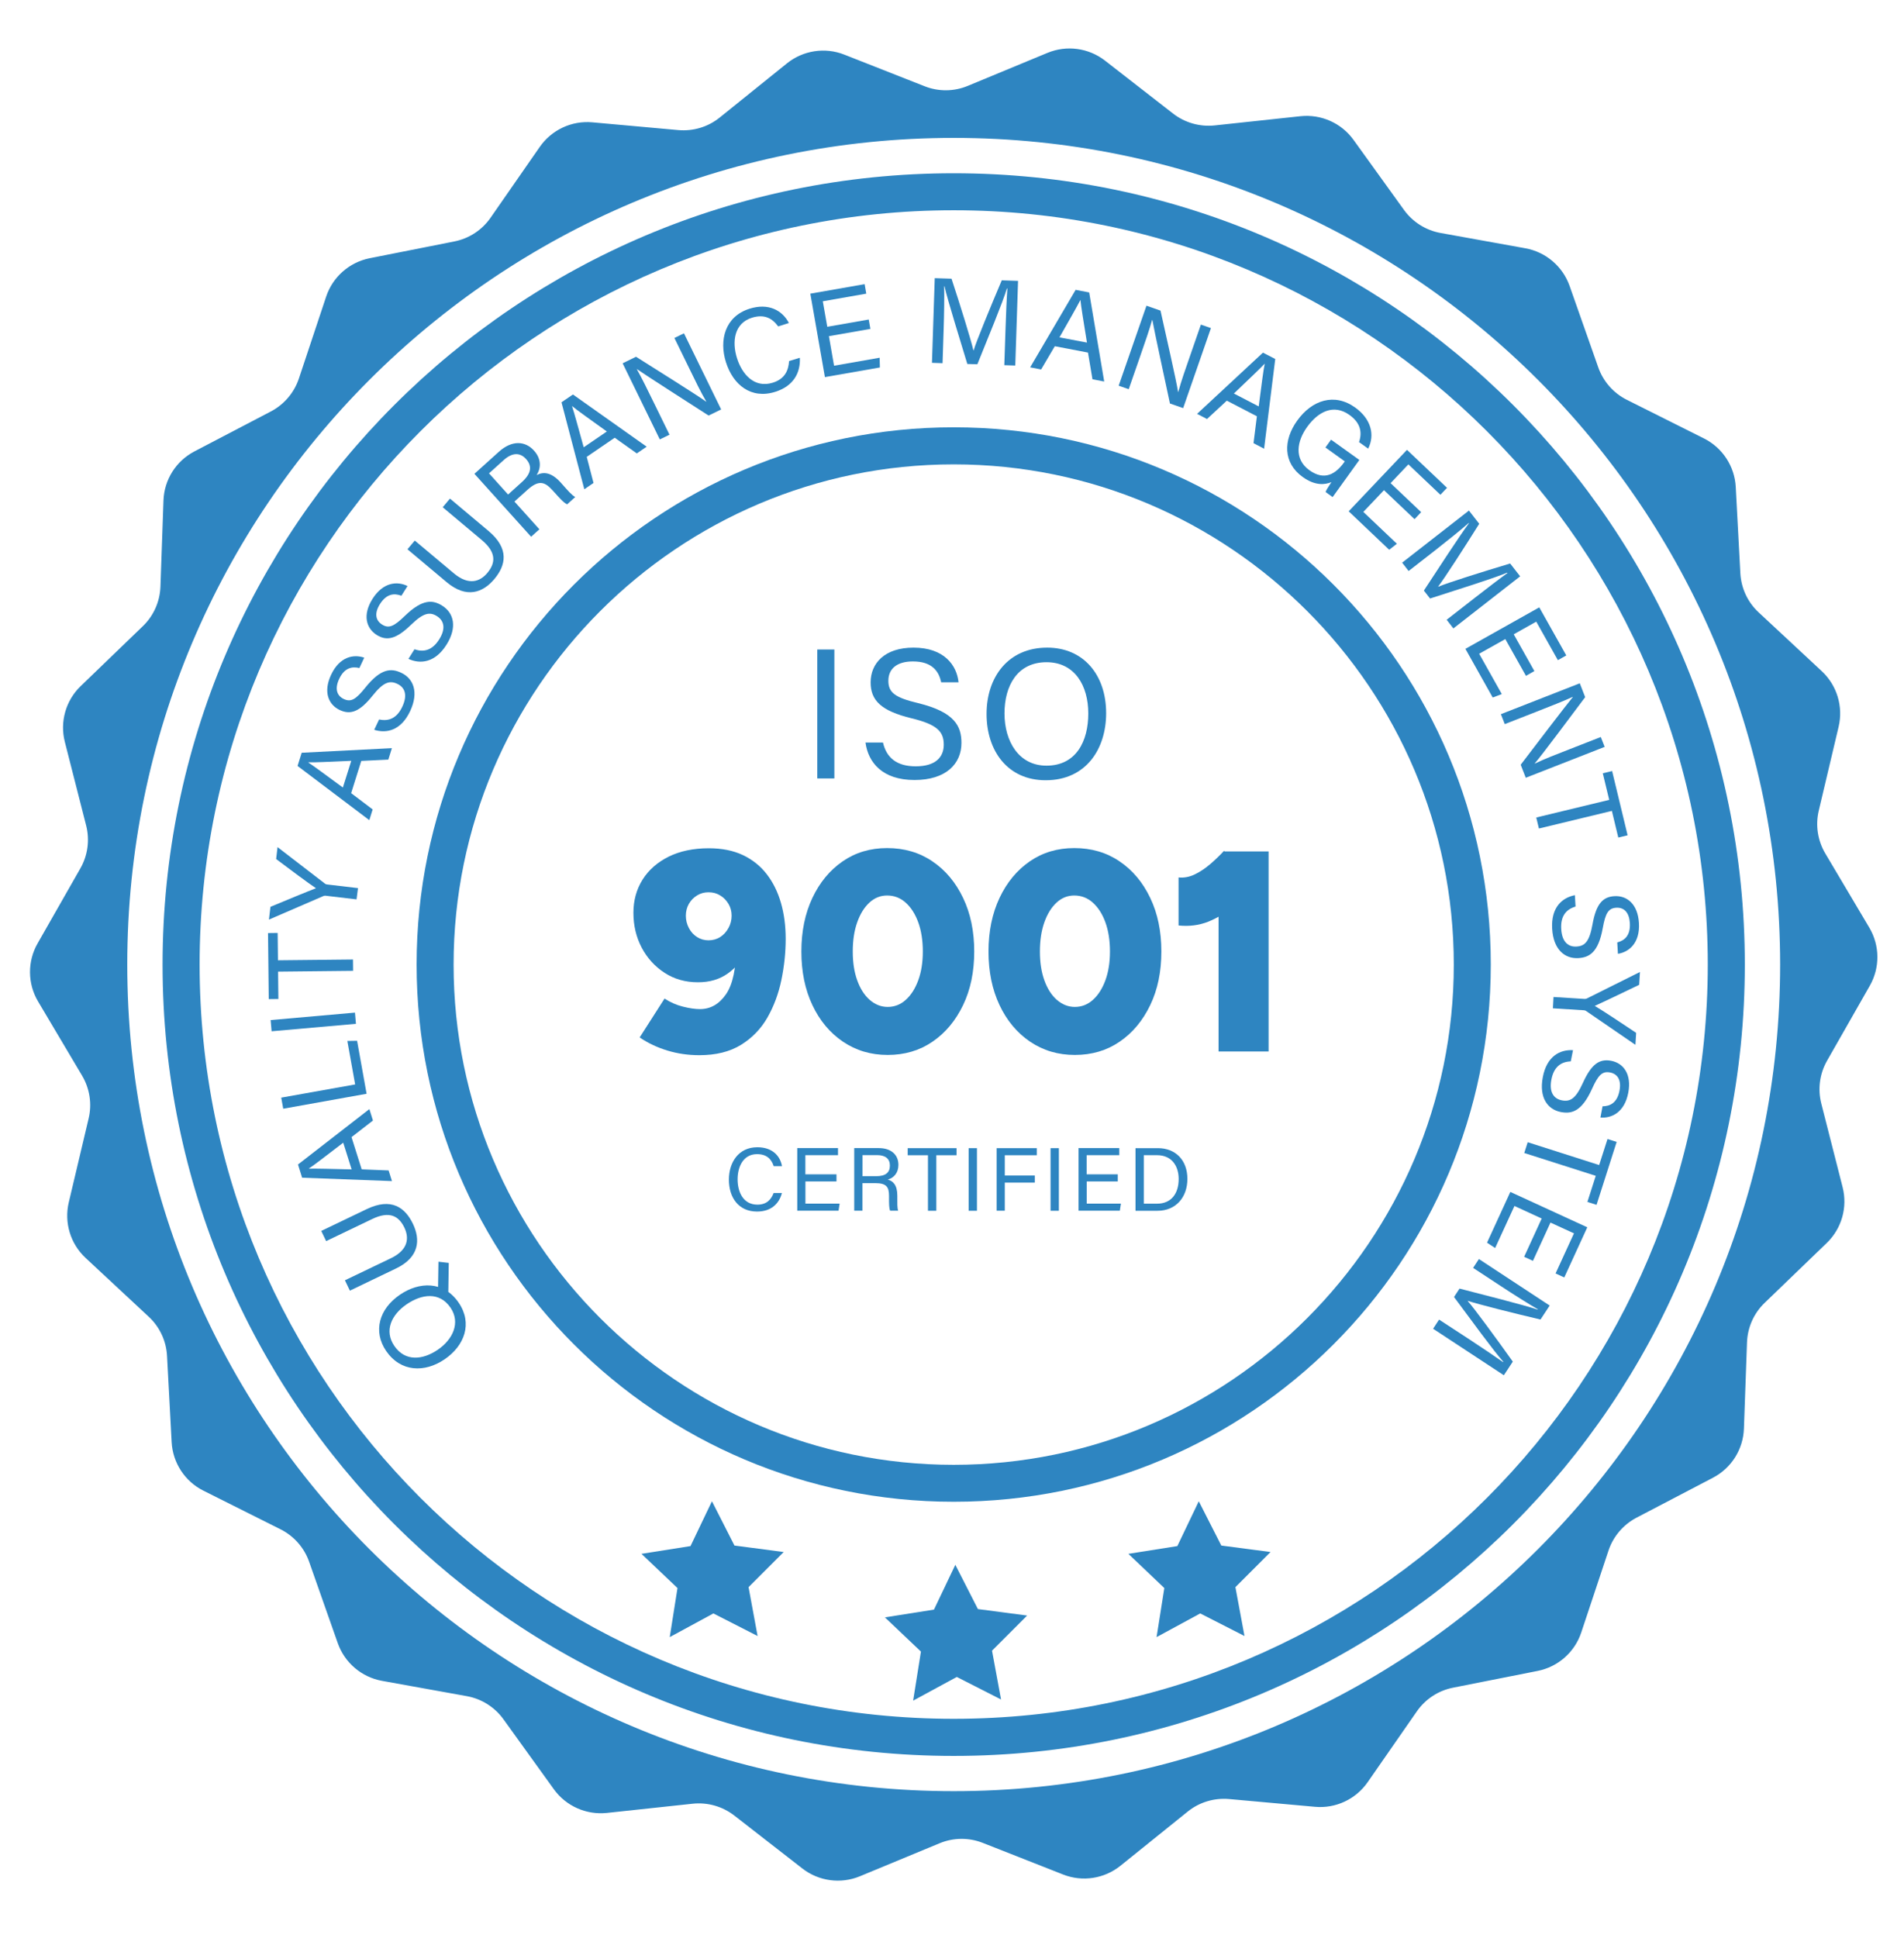 <?xml version="1.0" encoding="utf-8"?>
<!-- Generator: Adobe Illustrator 26.5.0, SVG Export Plug-In . SVG Version: 6.00 Build 0)  -->
<svg version="1.1" id="cls_1" xmlns="http://www.w3.org/2000/svg" xmlns:xlink="http://www.w3.org/1999/xlink" x="0px" y="0px"
	 viewBox="0 0 314.48 320" style="enable-background:new 0 0 314.48 320;" xml:space="preserve">
<style type="text/css">
	.st0{fill:#88898C;}
	.st1{fill:#FFFFFF;}
	.st2{fill:#2E85C1;}
</style>
<g>
	<g>
		<path class="st2" d="M308.83,162.77c1.7-2.98,1.67-6.64-0.08-9.59l-7.27-12.25c-1.26-2.13-1.65-4.66-1.08-7.06l3.28-13.86
			c0.79-3.34-0.27-6.84-2.78-9.18l-10.43-9.71c-1.81-1.68-2.89-4-3.02-6.47l-0.76-14.23c-0.18-3.42-2.19-6.49-5.25-8.02l-12.74-6.38
			c-2.21-1.11-3.9-3.03-4.72-5.36l-4.73-13.44c-1.14-3.23-3.93-5.61-7.3-6.22l-14.02-2.53c-2.43-0.44-4.6-1.81-6.04-3.81
			l-8.33-11.56c-2-2.78-5.35-4.27-8.76-3.91l-14.17,1.52c-2.46,0.26-4.92-0.44-6.87-1.95l-11.25-8.75c-2.71-2.1-6.33-2.59-9.5-1.28
			l-13.16,5.45c-2.28,0.95-4.84,0.97-7.14,0.06l-13.26-5.22c-3.19-1.26-6.81-0.7-9.48,1.45l-11.1,8.94
			c-1.92,1.55-4.38,2.29-6.84,2.07l-14.19-1.28c-3.41-0.31-6.73,1.24-8.69,4.06l-8.13,11.7c-1.41,2.03-3.55,3.43-5.98,3.91
			l-13.98,2.77c-3.36,0.67-6.11,3.09-7.19,6.34l-4.5,13.52c-0.78,2.34-2.44,4.29-4.63,5.44l-12.63,6.6
			c-3.04,1.59-4.99,4.68-5.11,8.11L26.5,96.88c-0.09,2.47-1.13,4.81-2.91,6.52l-10.26,9.89c-2.47,2.38-3.47,5.9-2.62,9.22
			l3.52,13.81c0.61,2.39,0.27,4.93-0.96,7.08l-7.06,12.38c-1.7,2.98-1.67,6.64,0.08,9.59l7.27,12.25c1.26,2.13,1.65,4.66,1.08,7.06
			l-3.28,13.86c-0.79,3.34,0.27,6.84,2.78,9.18l10.43,9.71c1.81,1.68,2.89,4,3.02,6.47l0.76,14.23c0.18,3.42,2.19,6.49,5.25,8.02
			l12.74,6.38c2.21,1.11,3.9,3.03,4.72,5.36l4.73,13.44c1.14,3.23,3.93,5.61,7.3,6.22l14.02,2.53c2.43,0.44,4.6,1.81,6.04,3.81
			l8.33,11.56c2,2.78,5.35,4.27,8.76,3.91l14.17-1.52c2.46-0.26,4.92,0.44,6.87,1.95l11.25,8.75c2.71,2.1,6.33,2.59,9.5,1.28
			l13.16-5.45c2.28-0.95,4.84-0.97,7.14-0.06l13.26,5.22c3.19,1.26,6.81,0.7,9.48-1.45l11.1-8.94c1.92-1.55,4.38-2.29,6.84-2.07
			l14.19,1.28c3.41,0.31,6.73-1.24,8.69-4.06l8.13-11.7c1.41-2.03,3.55-3.43,5.98-3.91l13.98-2.77c3.36-0.67,6.11-3.09,7.19-6.34
			l4.5-13.52c0.78-2.34,2.44-4.29,4.63-5.44l12.63-6.6c3.04-1.59,4.99-4.68,5.11-8.11l0.51-14.24c0.09-2.47,1.13-4.81,2.91-6.52
			l10.26-9.89c2.47-2.38,3.47-5.9,2.62-9.22l-3.52-13.81c-0.61-2.39-0.27-4.93,0.96-7.08L308.83,162.77z M157.52,295.77
			c-75.38,0-136.5-61.11-136.5-136.5s61.11-136.5,136.5-136.5s136.5,61.11,136.5,136.5S232.91,295.77,157.52,295.77z"/>
		<path class="st2" d="M157.52,28.61c-72.17,0-130.67,58.5-130.67,130.67s58.5,130.67,130.67,130.67s130.67-58.5,130.67-130.67
			S229.69,28.61,157.52,28.61z M157.52,283.82c-68.79,0-124.55-55.76-124.55-124.55S88.74,34.72,157.52,34.72
			s124.55,55.76,124.55,124.55S226.31,283.82,157.52,283.82z"/>
		<path class="st2" d="M157.52,76.68c45.54,0,82.6,37.05,82.6,82.6s-37.05,82.6-82.6,82.6s-82.6-37.05-82.6-82.6
			S111.98,76.68,157.52,76.68 M157.52,70.56c-49,0-88.71,39.72-88.71,88.71s39.72,88.71,88.71,88.71s88.71-39.72,88.71-88.71
			S206.52,70.56,157.52,70.56L157.52,70.56z"/>
		<g>
			<g>
				<path class="st2" d="M66.06,213.79c3.18-2.17,7.22-2.31,9.7,1.32c2.32,3.4,0.99,7.09-2.33,9.35c-3.3,2.25-7.26,2.11-9.65-1.38
					C61.57,219.83,62.62,216.13,66.06,213.79z M72.29,222.89c2.5-1.7,3.81-4.47,2.12-6.96c-1.83-2.68-4.77-2.24-7.24-0.56
					c-2.49,1.7-3.77,4.34-2.04,6.88C66.92,224.87,69.82,224.57,72.29,222.89z M72.34,213.38l0.08-5.04l1.7,0.2l-0.09,5.77
					L72.34,213.38z"/>
				<path class="st2" d="M56.97,211.41l7.59-3.64c2.98-1.43,3-3.45,2.23-5.06c-0.91-1.89-2.42-2.81-5.33-1.41l-7.59,3.64l-0.81-1.68
					l7.5-3.6c4.09-1.96,6.35-0.26,7.64,2.42c1.26,2.63,1.08,5.52-2.79,7.38l-7.62,3.66L56.97,211.41z"/>
				<path class="st2" d="M59.74,193.09l4.45,0.18l0.55,1.76l-14.84-0.56l-0.68-2.18l11.79-9.15l0.59,1.89l-3.54,2.74L59.74,193.09z
					 M56.69,188.69c-3.11,2.37-4.75,3.66-5.68,4.27l0.01,0.02c1.23-0.03,3.74,0.04,7.06,0.12L56.69,188.69z"/>
				<path class="st2" d="M46.78,183.08l-0.33-1.83l12.21-2.18l-1.29-7.18l1.61-0.03l1.57,8.75L46.78,183.08z"/>
				<path class="st2" d="M44.7,168.44l13.93-1.23l0.16,1.85l-13.93,1.23L44.7,168.44z"/>
				<path class="st2" d="M45.93,160.44l0.05,4.52l-1.59,0.02l-0.12-10.91l1.59-0.02l0.05,4.52l12.39-0.13l0.02,1.87L45.93,160.44z"
					/>
				<path class="st2" d="M58.89,148.51l-5.09-0.6c-0.13-0.02-0.28,0-0.38,0.05l-9,3.89l0.25-2.11c2.4-1,6.22-2.58,7.52-3.07
					c-1.13-0.74-4.49-3.24-6.58-4.82l0.23-1.97l7.86,6.05c0.08,0.06,0.15,0.1,0.35,0.12l5.08,0.6L58.89,148.51z"/>
				<path class="st2" d="M58,130.97l3.55,2.69L61,135.43l-11.85-8.95l0.68-2.18l14.9-0.76l-0.59,1.89l-4.47,0.22L58,130.97z
					 M58.02,125.63c-3.91,0.17-5.99,0.28-7.1,0.25l-0.01,0.02c1.03,0.68,3.04,2.17,5.72,4.14L58.02,125.63z"/>
				<path class="st2" d="M62.62,118.8c1.68,0.37,2.99-0.29,3.84-2.13c0.92-1.98,0.36-3.19-0.84-3.75c-1.27-0.59-2.28-0.3-4.08,1.95
					c-2.12,2.65-3.62,3.21-5.41,2.38c-1.88-0.88-2.77-2.98-1.45-5.81c1.41-3.02,3.73-3.45,5.48-2.84l-0.8,1.71
					c-1.23-0.3-2.49-0.03-3.35,1.82c-0.72,1.54-0.43,2.73,0.78,3.3c1.19,0.56,1.99,0.06,3.57-1.91c2.57-3.2,4.27-3.19,5.9-2.43
					c2.04,0.95,2.94,3.22,1.49,6.32c-1.49,3.19-3.87,3.75-5.94,3.1L62.62,118.8z"/>
				<path class="st2" d="M68.46,107.21c1.62,0.57,3,0.09,4.08-1.63c1.16-1.84,0.76-3.12-0.36-3.83c-1.19-0.75-2.22-0.58-4.29,1.42
					c-2.44,2.36-4,2.72-5.66,1.68c-1.76-1.11-2.37-3.31-0.71-5.95c1.78-2.82,4.14-2.95,5.79-2.13l-1.01,1.6
					c-1.19-0.45-2.46-0.34-3.55,1.39c-0.91,1.44-0.77,2.66,0.36,3.37c1.11,0.7,1.97,0.31,3.78-1.45c2.95-2.85,4.64-2.62,6.16-1.66
					c1.91,1.2,2.51,3.56,0.69,6.45c-1.88,2.97-4.31,3.23-6.28,2.33L68.46,107.21z"/>
				<path class="st2" d="M68.51,89.26l6.45,5.41c2.53,2.12,4.38,1.31,5.53-0.06c1.35-1.61,1.56-3.36-0.92-5.44l-6.45-5.41l1.2-1.43
					l6.37,5.35c3.48,2.92,2.86,5.68,0.95,7.95c-1.88,2.23-4.58,3.26-7.87,0.5L67.3,90.7L68.51,89.26z"/>
				<path class="st2" d="M84.97,82.82l4.12,4.58l-1.37,1.23l-9.36-10.39l4.06-3.66c2.14-1.92,4.32-1.79,5.78-0.17
					c1.22,1.35,1.18,2.87,0.43,4.04c1.05-0.54,2.36-0.57,3.99,1.24l0.4,0.45c0.64,0.72,1.43,1.65,1.99,1.93l-1.34,1.21
					c-0.59-0.28-1.31-1.1-2.19-2.08l-0.2-0.22c-1.33-1.48-2.33-1.75-4.19-0.07L84.97,82.82z M83.92,81.66l2.26-2.04
					c1.59-1.43,1.75-2.66,0.7-3.83c-1-1.1-2.28-1.08-3.69,0.19l-2.42,2.18L83.92,81.66z"/>
				<path class="st2" d="M96.91,75.44l1.12,4.31l-1.52,1.04l-3.77-14.36l1.89-1.29l12.18,8.62l-1.63,1.11l-3.65-2.59L96.91,75.44z
					 M100.23,71.25c-3.17-2.28-4.88-3.48-5.73-4.19l-0.02,0.01c0.39,1.17,1.04,3.59,1.93,6.79L100.23,71.25z"/>
				<path class="st2" d="M108.98,72.56l-6.14-12.57l2.21-1.08c3.24,2.06,10.21,6.4,11.58,7.42l0.03-0.01
					c-0.91-1.55-1.87-3.54-2.87-5.6l-2.4-4.91l1.58-0.77l6.14,12.57l-2.07,1.01c-2.99-1.92-10.37-6.65-11.84-7.67l-0.02,0.01
					c0.79,1.39,1.83,3.52,2.94,5.79l2.46,5.03L108.98,72.56z"/>
				<path class="st2" d="M132.11,59.08c0.12,2.45-1.03,4.67-4.06,5.62c-3.99,1.26-6.96-1.13-8.15-4.9
					c-1.14-3.62-0.17-7.53,3.89-8.82c3.14-0.99,5.42,0.26,6.51,2.36l-1.77,0.56c-0.94-1.3-2.24-2.09-4.35-1.43
					c-2.94,0.93-3.3,3.98-2.45,6.68c0.83,2.62,2.84,5.01,5.92,4.04c2.06-0.65,2.58-2.11,2.68-3.57L132.11,59.08z"/>
				<path class="st2" d="M143.76,54.31l-6.85,1.2l0.85,4.88l7.53-1.32l0.04,1.61l-9.08,1.59l-2.41-13.78l8.97-1.57l0.27,1.57
					l-7.18,1.26l0.74,4.21l6.85-1.2L143.76,54.31z"/>
				<path class="st2" d="M166.08,54.33c0.08-2.6,0.2-5.24,0.31-6.7l-0.08,0c-0.67,2.25-3.13,8.17-4.88,12.52l-1.66-0.05
					c-1.09-3.62-3.22-10.42-3.77-12.83l-0.06,0c0.05,1.62,0,4.72-0.08,7.12l-0.18,5.58l-1.75-0.06l0.46-13.98l2.77,0.09
					c1.45,4.39,3.2,10.05,3.62,11.85l0.03,0c0.37-1.33,2.87-7.4,4.65-11.58l2.69,0.09l-0.46,13.98l-1.81-0.06L166.08,54.33z"/>
				<path class="st2" d="M174.22,57.17l-2.26,3.84l-1.81-0.35l7.51-12.8l2.24,0.43L182.38,63l-1.94-0.37l-0.74-4.41L174.22,57.17z
					 M179.53,56.57c-0.62-3.86-0.97-5.92-1.07-7.02l-0.02,0c-0.56,1.1-1.81,3.27-3.45,6.16L179.53,56.57z"/>
				<path class="st2" d="M184.77,63.69l4.59-13.21l2.32,0.81c0.82,3.75,2.66,11.74,2.9,13.44l0.03,0.01
					c0.46-1.74,1.2-3.82,1.95-5.98l1.79-5.16l1.66,0.58l-4.59,13.21l-2.18-0.76c-0.75-3.47-2.59-12.03-2.91-13.8l-0.03-0.01
					c-0.43,1.54-1.2,3.78-2.03,6.16l-1.84,5.29L184.77,63.69z"/>
				<path class="st2" d="M202.63,66.16l-3.27,3.03l-1.64-0.85l10.88-10.11l2.03,1.05l-1.84,14.81l-1.75-0.91l0.56-4.44L202.63,66.16
					z M207.9,67.11c0.51-3.88,0.76-5.95,0.99-7.03l-0.02-0.01c-0.85,0.9-2.67,2.61-5.07,4.91L207.9,67.11z"/>
				<path class="st2" d="M220.11,82.08l-1.16-0.83c0.08-0.27,0.4-0.81,0.96-1.64c-1.07,0.45-2.69,0.63-4.74-0.84
					c-3.28-2.35-3.23-6.09-0.91-9.32c2.44-3.4,6.15-4.62,9.58-2.15c2.64,1.9,3.27,4.52,2.14,6.78l-1.51-1.08
					c0.53-1.55,0.29-3.14-1.57-4.47c-2.64-1.9-5.2-0.54-7.01,1.98c-1.68,2.34-2.2,5.28,0.37,7.13c2.54,1.83,4.39,0.59,5.77-1.33
					l0.09-0.12l-3.2-2.3l0.93-1.29l4.67,3.35L220.11,82.08z"/>
				<path class="st2" d="M233.64,85.73l-5.05-4.79l-3.41,3.59l5.54,5.26l-1.27,0.99l-6.69-6.35l9.63-10.15l6.61,6.27l-1.09,1.15
					l-5.29-5.02l-2.94,3.1l5.05,4.79L233.64,85.73z"/>
				<path class="st2" d="M243.64,98.68c2.05-1.6,4.15-3.2,5.35-4.06l-0.05-0.06c-2.16,0.92-8.28,2.83-12.74,4.27l-1.02-1.31
					c2.08-3.16,5.95-9.14,7.44-11.11l-0.04-0.05c-1.21,1.08-3.63,3.02-5.52,4.5l-4.4,3.43l-1.07-1.38l11.03-8.6l1.7,2.18
					c-2.45,3.92-5.67,8.9-6.78,10.37l0.02,0.03c1.26-0.57,7.52-2.54,11.87-3.84l1.65,2.12l-11.03,8.6l-1.11-1.43L243.64,98.68z"/>
				<path class="st2" d="M252.04,111.6l-3.41-6.07l-4.32,2.42l3.74,6.66l-1.5,0.57l-4.51-8.04l12.2-6.85l4.46,7.94l-1.39,0.78
					l-3.57-6.36l-3.72,2.09l3.41,6.07L252.04,111.6z"/>
				<path class="st2" d="M247.9,117.93l13.03-5.1l0.89,2.29c-2.31,3.06-7.2,9.66-8.33,10.94l0.01,0.03c1.62-0.78,3.68-1.57,5.81-2.4
					l5.09-1.99l0.64,1.63l-13.03,5.1l-0.84-2.15c2.15-2.83,7.47-9.79,8.61-11.18l-0.01-0.03c-1.45,0.67-3.66,1.54-6.01,2.46
					l-5.22,2.04L247.9,117.93z"/>
				<path class="st2" d="M265.79,132.08l-1.06-4.39l1.54-0.37l2.56,10.61l-1.54,0.37l-1.06-4.4l-12.05,2.91l-0.44-1.82
					L265.79,132.08z"/>
				<path class="st2" d="M260.23,149.7c-1.65,0.48-2.49,1.68-2.37,3.7c0.13,2.18,1.2,2.98,2.52,2.9c1.4-0.08,2.14-0.82,2.65-3.66
					c0.6-3.34,1.66-4.55,3.63-4.66c2.07-0.12,3.85,1.31,4.04,4.42c0.2,3.32-1.64,4.81-3.47,5.1l-0.11-1.88
					c1.23-0.32,2.2-1.16,2.08-3.2c-0.1-1.7-0.92-2.61-2.25-2.53c-1.31,0.08-1.78,0.9-2.23,3.38c-0.73,4.04-2.24,4.83-4.03,4.94
					c-2.25,0.13-4.12-1.43-4.32-4.84c-0.21-3.51,1.62-5.14,3.75-5.55L260.23,149.7z"/>
				<path class="st2" d="M256.59,164.63l5.12,0.32c0.13,0.01,0.28-0.02,0.38-0.07l8.78-4.38l-0.13,2.12
					c-2.35,1.13-6.07,2.92-7.34,3.48c1.17,0.68,4.67,2.99,6.84,4.45l-0.12,1.98l-8.18-5.61c-0.08-0.05-0.16-0.09-0.35-0.1l-5.1-0.32
					L256.59,164.63z"/>
				<path class="st2" d="M259.44,175.26c-1.72,0.06-2.82,1.02-3.2,3.01c-0.41,2.14,0.44,3.18,1.74,3.43
					c1.38,0.26,2.28-0.27,3.47-2.9c1.4-3.09,2.72-4,4.65-3.64c2.04,0.39,3.42,2.21,2.84,5.27c-0.62,3.27-2.77,4.26-4.6,4.1
					l0.35-1.85c1.27-0.01,2.42-0.59,2.8-2.59c0.32-1.67-0.26-2.75-1.57-3c-1.29-0.24-1.95,0.44-2.98,2.73
					c-1.7,3.74-3.35,4.14-5.12,3.81c-2.21-0.42-3.64-2.39-3-5.75c0.65-3.46,2.82-4.59,4.99-4.47L259.44,175.26z"/>
				<path class="st2" d="M264.13,192.38l1.38-4.3l1.51,0.48l-3.32,10.39l-1.51-0.48l1.38-4.31l-11.81-3.77l0.57-1.78L264.13,192.38z
					"/>
				<path class="st2" d="M251.74,207.53l2.9-6.32l-4.5-2.07l-3.19,6.94l-1.34-0.88l3.85-8.38l12.71,5.84l-3.8,8.28l-1.44-0.66
					l3.04-6.62l-3.88-1.78l-2.9,6.32L251.74,207.53z"/>
				<path class="st2" d="M242.7,221.17c2.17,1.43,4.36,2.9,5.56,3.75l0.04-0.06c-1.57-1.74-5.34-6.93-8.14-10.69l0.91-1.39
					c3.66,0.95,10.57,2.69,12.91,3.47l0.03-0.05c-1.41-0.8-4.03-2.46-6.04-3.78l-4.66-3.06l0.96-1.46l11.69,7.68l-1.52,2.31
					c-4.5-1.06-10.25-2.51-12-3.08l-0.02,0.03c0.94,1.01,4.82,6.3,7.45,10l-1.48,2.25l-11.69-7.68l0.99-1.51L242.7,221.17z"/>
			</g>
		</g>
		<g>
			<polygon class="st2" points="125.13,270.15 117.83,266.42 110.62,270.33 111.9,262.23 105.95,256.58 114.05,255.3 117.59,247.9 
				121.31,255.21 129.44,256.28 123.64,262.08 			"/>
			<polygon class="st2" points="205.55,270.15 198.24,266.42 191.03,270.33 192.31,262.23 186.37,256.58 194.46,255.3 198,247.9 
				201.72,255.21 209.85,256.28 204.05,262.08 			"/>
		</g>
		<polygon class="st2" points="165.34,280.63 158.03,276.91 150.82,280.82 152.11,272.72 146.16,267.07 154.26,265.79 
			157.79,258.39 161.52,265.7 169.65,266.77 163.85,272.57 		"/>
		<g>
			<g>
				<g>
					<path class="st2" d="M129.15,197c-0.46,1.75-1.77,3.06-4.11,3.06c-3.09,0-4.65-2.35-4.65-5.27c0-2.81,1.56-5.35,4.7-5.35
						c2.44,0,3.76,1.39,4.07,3.12h-1.37c-0.37-1.13-1.12-1.98-2.75-1.98c-2.28,0-3.21,2.07-3.21,4.17c0,2.03,0.89,4.17,3.27,4.17
						c1.59,0,2.29-0.91,2.68-1.92H129.15z"/>
					<path class="st2" d="M138.17,195.09h-5.14v3.66h5.65l-0.18,1.17h-6.82v-10.34h6.73v1.17h-5.39v3.16h5.14V195.09z"/>
					<path class="st2" d="M142.45,195.37v4.55h-1.36v-10.34h4.04c2.12,0,3.26,1.15,3.26,2.77c0,1.34-0.77,2.16-1.76,2.43
						c0.84,0.23,1.58,0.86,1.58,2.65v0.44c0,0.71-0.03,1.61,0.14,2.05h-1.33c-0.19-0.45-0.18-1.25-0.18-2.22v-0.22
						c0-1.47-0.42-2.11-2.27-2.11H142.45z M142.45,194.22h2.25c1.58,0,2.28-0.59,2.28-1.76c0-1.1-0.72-1.72-2.12-1.72h-2.4V194.22z"
						/>
					<path class="st2" d="M153.26,190.76h-3.34v-1.17h8.07v1.17h-3.34v9.17h-1.38V190.76z"/>
					<path class="st2" d="M161.36,189.59v10.34h-1.37v-10.34H161.36z"/>
					<path class="st2" d="M164.61,189.59h6.64v1.17h-5.29v3.35h4.96v1.17h-4.96v4.64h-1.35V189.59z"/>
					<path class="st2" d="M174.89,189.59v10.34h-1.37v-10.34H174.89z"/>
					<path class="st2" d="M184.63,195.09h-5.14v3.66h5.65l-0.18,1.17h-6.82v-10.34h6.73v1.17h-5.39v3.16h5.14V195.09z"/>
					<path class="st2" d="M187.55,189.59h3.7c2.91,0,4.87,1.98,4.87,5.07c0,3.06-1.92,5.27-4.92,5.27h-3.65V189.59z M188.92,198.76
						h2.17c2.43,0,3.59-1.74,3.59-4.08c0-2.04-1.06-3.93-3.59-3.93h-2.17V198.76z"/>
				</g>
			</g>
		</g>
		<g>
			<g>
				<g>
					<path class="st2" d="M137.81,107.25v21.29h-2.82v-21.29H137.81z"/>
					<path class="st2" d="M145.84,122.61c0.58,2.55,2.32,3.93,5.41,3.93c3.32,0,4.63-1.56,4.63-3.57c0-2.14-1.05-3.33-5.32-4.36
						c-5.02-1.22-6.76-2.94-6.76-5.93c0-3.16,2.33-5.74,7.08-5.74c5.07,0,7.16,2.93,7.44,5.73h-2.87c-0.38-1.89-1.57-3.45-4.67-3.45
						c-2.59,0-4.05,1.17-4.05,3.2c0,2,1.2,2.79,4.93,3.69c6.07,1.48,7.14,3.84,7.14,6.57c0,3.43-2.54,6.12-7.75,6.12
						c-5.35,0-7.66-2.93-8.1-6.19H145.84z"/>
					<path class="st2" d="M182.7,117.77c0,5.85-3.28,11.07-9.99,11.07c-6.27,0-9.76-4.84-9.76-10.95c0-6.09,3.57-10.95,10.01-10.95
						C178.96,106.94,182.7,111.44,182.7,117.77z M165.91,117.8c0,4.6,2.35,8.63,6.93,8.63c4.94,0,6.91-4.07,6.91-8.62
						c0-4.59-2.23-8.46-6.9-8.46C168.02,109.35,165.91,113.26,165.91,117.8z"/>
				</g>
			</g>
		</g>
		<g>
			<g>
				<g>
					<path class="st2" d="M117.07,140.07c2.17,0,4.05,0.38,5.64,1.13c1.59,0.76,2.9,1.81,3.94,3.16c1.04,1.35,1.82,2.93,2.34,4.74
						c0.52,1.81,0.78,3.78,0.78,5.92c0,2.27-0.24,4.53-0.71,6.8c-0.47,2.27-1.24,4.33-2.31,6.21c-1.07,1.87-2.53,3.37-4.37,4.51
						c-1.84,1.13-4.13,1.7-6.87,1.7c-1.83,0-3.58-0.25-5.26-0.76s-3.22-1.23-4.6-2.17l4.11-6.42c0.97,0.63,2,1.08,3.07,1.34
						c1.07,0.27,2,0.4,2.79,0.4c1.73,0,3.16-0.82,4.29-2.45c1.13-1.64,1.7-4.34,1.7-8.12l1.75,0.9c-0.72,1.54-1.77,2.8-3.14,3.78
						c-1.37,0.98-3.01,1.46-4.93,1.46c-2.08,0-3.92-0.52-5.52-1.56c-1.6-1.04-2.86-2.42-3.78-4.15c-0.91-1.73-1.37-3.65-1.37-5.76
						c0-2.04,0.5-3.87,1.51-5.48c1.01-1.6,2.45-2.87,4.32-3.8C112.31,140.54,114.52,140.07,117.07,140.07z M117.02,147.34
						c-0.69,0-1.32,0.17-1.89,0.52c-0.57,0.35-1.01,0.81-1.35,1.39c-0.33,0.58-0.5,1.24-0.5,1.96c0,0.72,0.17,1.4,0.5,2.03
						c0.33,0.63,0.78,1.13,1.35,1.49c0.57,0.36,1.2,0.54,1.89,0.54c0.72,0,1.37-0.18,1.93-0.54c0.57-0.36,1.02-0.86,1.37-1.49
						c0.35-0.63,0.52-1.31,0.52-2.03c0-0.72-0.17-1.38-0.52-1.96c-0.35-0.58-0.8-1.05-1.37-1.39
						C118.39,147.51,117.75,147.34,117.02,147.34z"/>
					<path class="st2" d="M146.62,174.2c-2.77,0-5.23-0.73-7.39-2.19c-2.16-1.46-3.84-3.48-5.05-6.04
						c-1.21-2.56-1.82-5.51-1.82-8.85c0-3.33,0.61-6.28,1.82-8.85c1.21-2.56,2.88-4.58,5-6.04c2.12-1.46,4.57-2.19,7.34-2.19
						c2.83,0,5.33,0.73,7.48,2.19c2.16,1.46,3.85,3.48,5.07,6.04c1.23,2.56,1.84,5.52,1.84,8.85c0,3.34-0.61,6.29-1.84,8.85
						c-1.23,2.56-2.91,4.58-5.05,6.04C151.89,173.47,149.42,174.2,146.62,174.2z M146.62,166.27c1.13,0,2.13-0.39,3-1.18
						c0.87-0.79,1.55-1.86,2.05-3.23c0.5-1.37,0.75-2.95,0.75-4.74c0-1.82-0.25-3.43-0.75-4.81c-0.5-1.38-1.2-2.47-2.08-3.26
						c-0.88-0.79-1.9-1.18-3.07-1.18c-1.1,0-2.08,0.39-2.93,1.18c-0.85,0.79-1.52,1.87-2.01,3.26c-0.49,1.38-0.73,2.99-0.73,4.81
						c0,1.79,0.24,3.38,0.73,4.74c0.49,1.37,1.17,2.45,2.05,3.23C144.52,165.87,145.51,166.27,146.62,166.27z"/>
					<path class="st2" d="M177.53,174.2c-2.77,0-5.23-0.73-7.39-2.19c-2.16-1.46-3.84-3.48-5.05-6.04
						c-1.21-2.56-1.82-5.51-1.82-8.85c0-3.33,0.61-6.28,1.82-8.85c1.21-2.56,2.88-4.58,5-6.04c2.12-1.46,4.57-2.19,7.34-2.19
						c2.83,0,5.33,0.73,7.48,2.19c2.16,1.46,3.85,3.48,5.07,6.04c1.23,2.56,1.84,5.52,1.84,8.85c0,3.34-0.61,6.29-1.84,8.85
						c-1.23,2.56-2.91,4.58-5.05,6.04C182.8,173.47,180.33,174.2,177.53,174.2z M177.53,166.27c1.13,0,2.13-0.39,3-1.18
						c0.87-0.79,1.55-1.86,2.05-3.23c0.5-1.37,0.75-2.95,0.75-4.74c0-1.82-0.25-3.43-0.75-4.81c-0.5-1.38-1.2-2.47-2.08-3.26
						c-0.88-0.79-1.9-1.18-3.07-1.18c-1.1,0-2.08,0.39-2.93,1.18c-0.85,0.79-1.52,1.87-2.01,3.26c-0.49,1.38-0.73,2.99-0.73,4.81
						c0,1.79,0.24,3.38,0.73,4.74c0.49,1.37,1.17,2.45,2.05,3.23C175.44,165.87,176.43,166.27,177.53,166.27z"/>
					<path class="st2" d="M194.66,152.82v-7.93c0.91,0.09,1.82-0.08,2.71-0.52c0.9-0.44,1.76-1.02,2.6-1.75
						c0.83-0.72,1.56-1.43,2.19-2.12l5.57,5.24c-1.23,1.42-2.52,2.7-3.89,3.85c-1.37,1.15-2.81,2.02-4.32,2.62
						C198.01,152.8,196.39,153,194.66,152.82z M201.27,173.63v-28.37l0.9-4.67h7.36v33.04H201.27z"/>
				</g>
			</g>
		</g>
	</g>
</g>
</svg>
